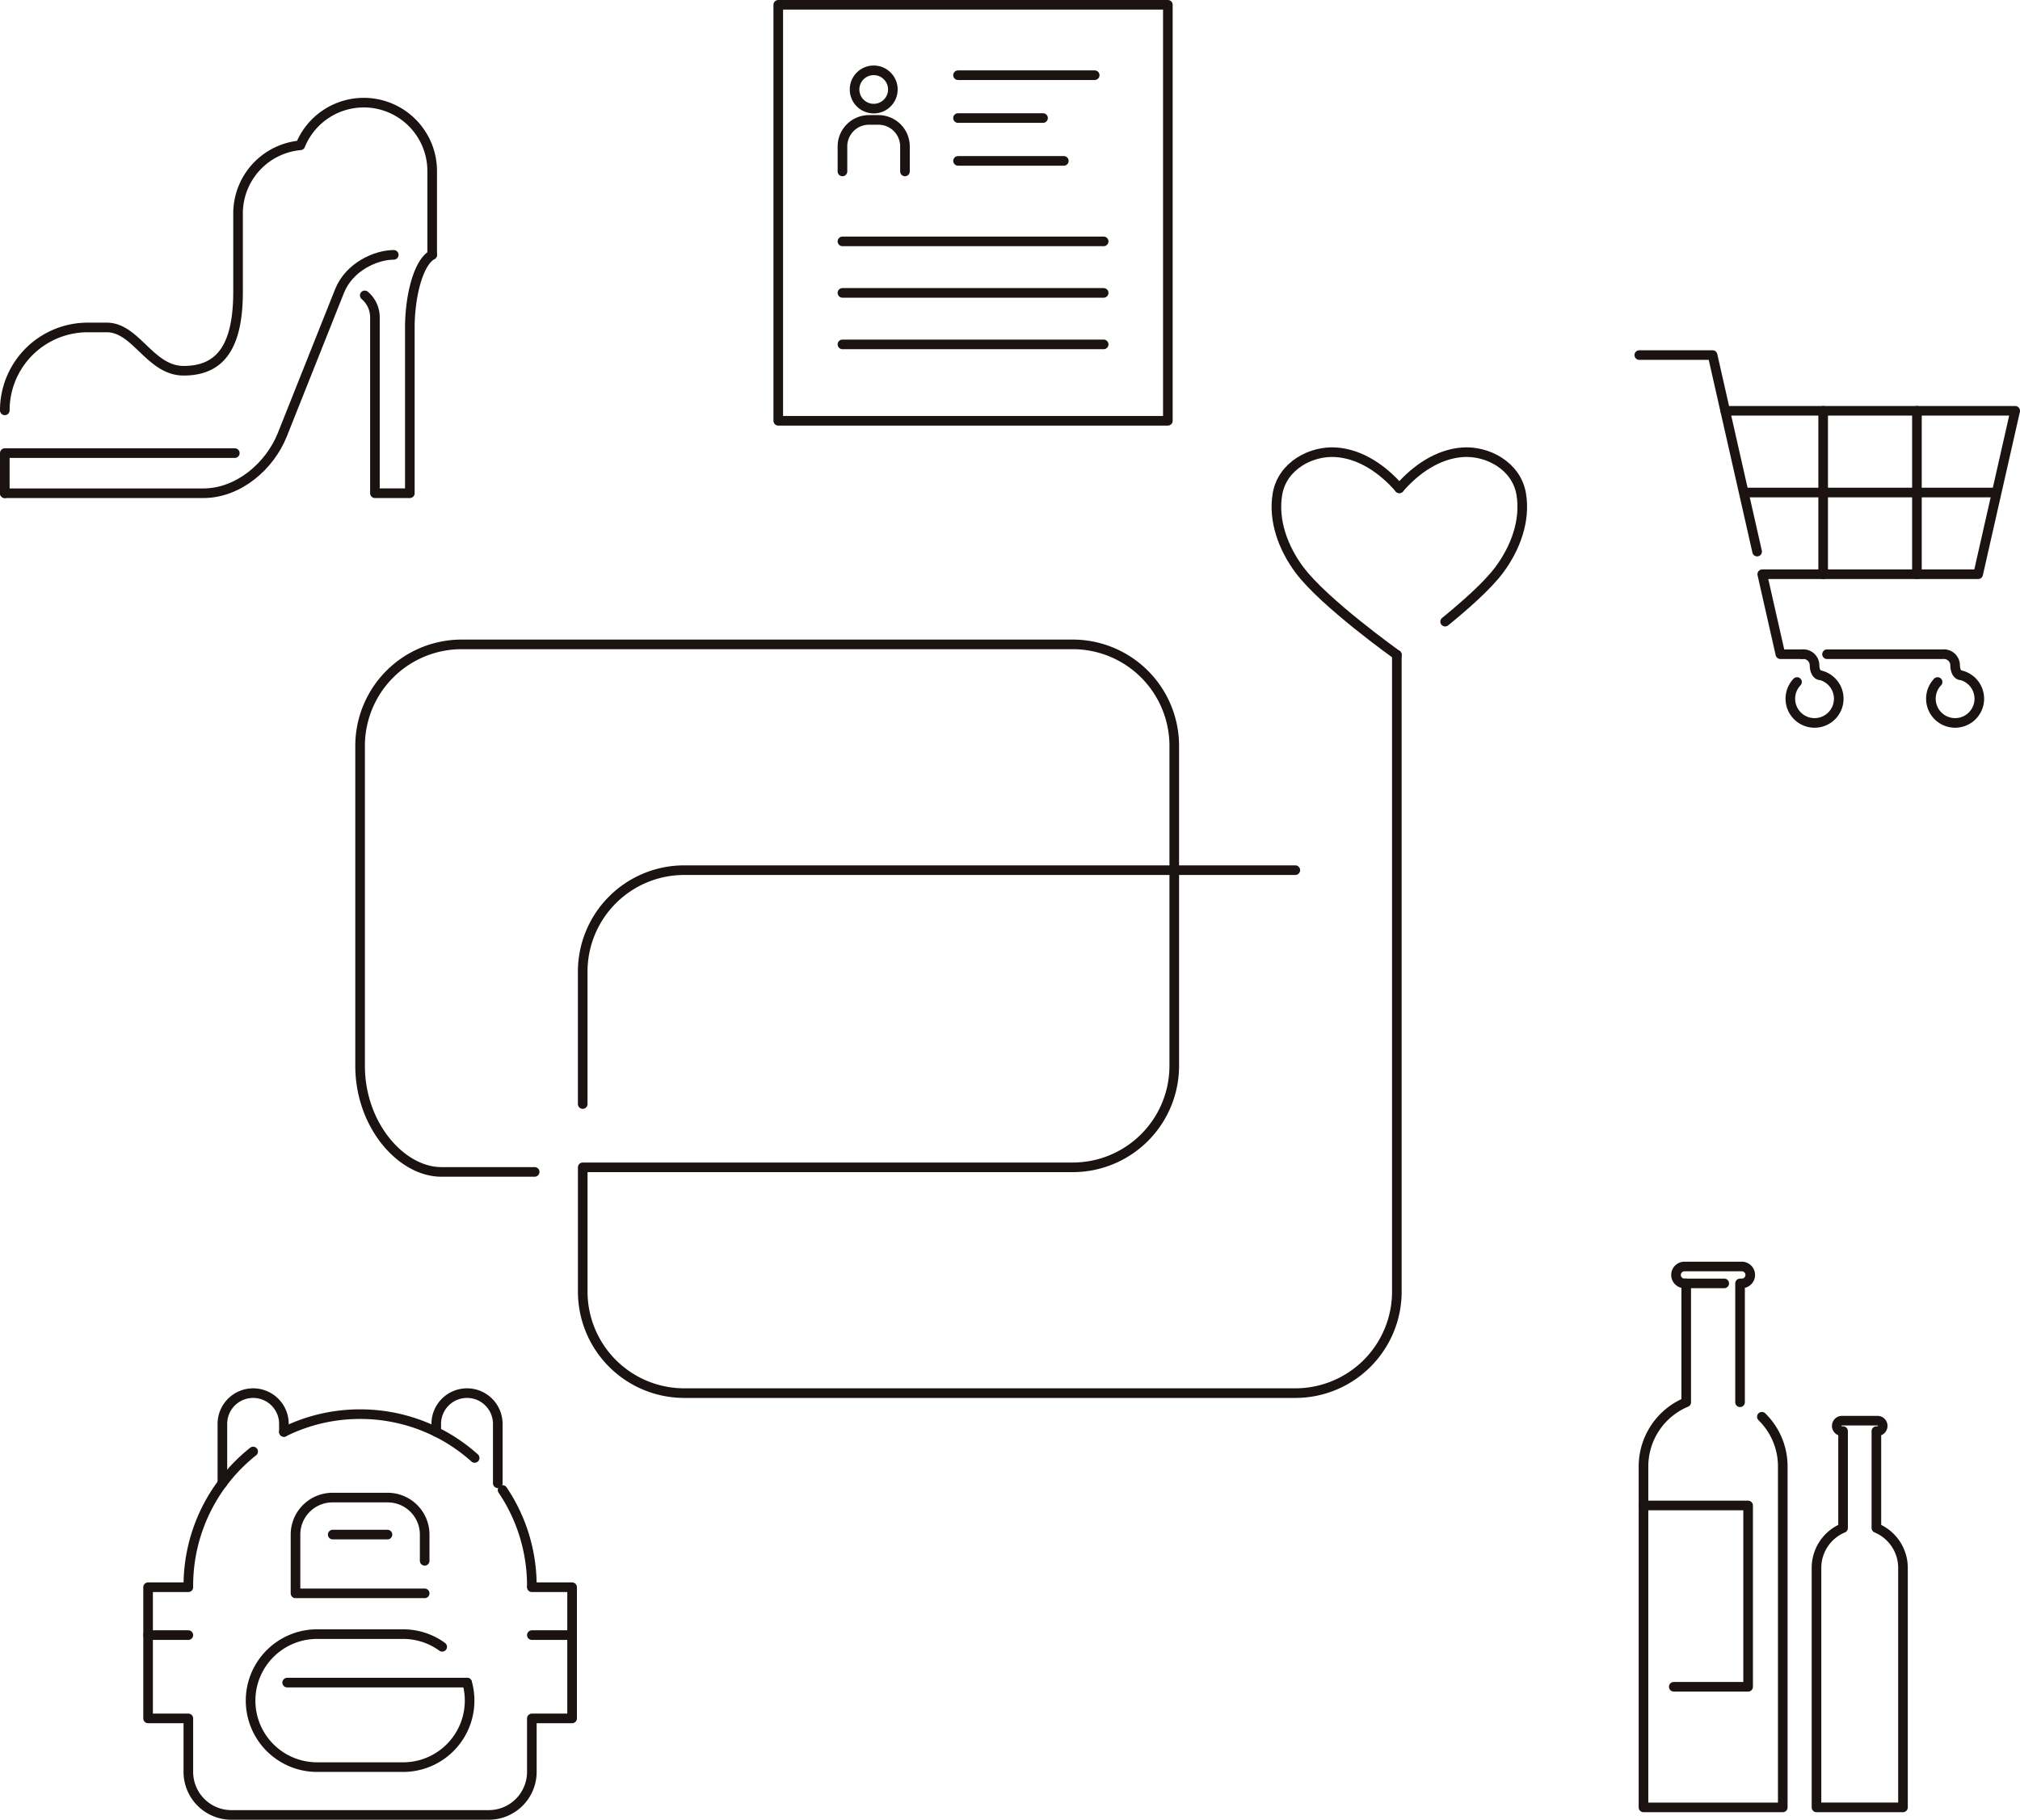 <svg xmlns="http://www.w3.org/2000/svg" width="420.264" height="378.688" viewBox="0 0 420.264 378.688"><defs><style>.a{fill:none;stroke:#1a1311;stroke-linecap:round;stroke-linejoin:round;stroke-width:2px;}</style></defs><g transform="translate(-812.083 -210)"><g transform="translate(-1553.855 -5323.654)"><path class="a" d="M2628,5700.787H2500.87a21.123,21.123,0,0,0-21.124,21.121v27.547" transform="translate(7.426 13.948)"/><path class="a" d="M2656.555,5663.508v132.516a21.125,21.125,0,0,1-21.123,21.127H2508.3a21.126,21.126,0,0,1-21.123-21.127v-25.861h101.941a21.123,21.123,0,0,0,21.126-21.125v-66.578a21.123,21.123,0,0,0-21.126-21.121H2461.98a21.121,21.121,0,0,0-21.124,21.121v66.578c0,12.373,8.595,22.078,16.912,22.078h19.405" transform="translate(0 6.412)"/><g transform="translate(2631.499 5627.746)"><path class="a" d="M2626.506,5635.273c-3.395-3.916-7.99-7.131-13.158-7.5s-11.194,2.8-12.2,8.68c-.941,5.525,1.2,11.256,4.541,15.756,5.1,6.879,20.293,17.713,20.293,17.713" transform="translate(-2600.929 -5627.747)"/><path class="a" d="M2622.4,5635.273c3.395-3.916,7.989-7.131,13.156-7.5s11.2,2.8,12.2,8.68c.94,5.525-1.2,11.256-4.542,15.756-2.4,3.24-7.048,7.359-11.285,10.809" transform="translate(-2596.828 -5627.747)"/></g></g><g transform="translate(1104.53 2173.246)"><path class="a" d="M-202.53-1910.215v-17.434a14.238,14.238,0,0,0-14.238-14.238,14.24,14.24,0,0,0-13.192,8.882,14.236,14.236,0,0,0-12.959,14.178v16.312c0,12.35-4.359,16.418-11.333,16.418s-9.879-9.006-15.981-9.006H-274.2a17.249,17.249,0,0,0-17.249,17.25"/><path class="a" d="M-291.447-1860.6h41.263c7.461,0,13.918-5.762,16.473-12.177l11.9-29.889h0c2.021-5.075,7.582-7.545,11.286-7.545"/><path class="a" d="M-243.593-1868.954h-47.854v8.349"/><path class="a" d="M-216.557-1901.773a5.974,5.974,0,0,1,2.114,4.634v36.535h7.264v-34.5c0-6.1,1.6-13.353,4.649-15.112"/></g><g transform="translate(1154.016 473.555)"><path class="a" d="M-302.4-2341.058v-24.733h.364a1.76,1.76,0,0,0,1.759-1.76,1.759,1.759,0,0,0-1.759-1.759h-11.927a1.759,1.759,0,0,0-1.759,1.759,1.76,1.76,0,0,0,1.759,1.76h.364v24.733a14.491,14.491,0,0,0-8.89,13.365c0,.046.007.09.007.136h-.007v70.809h28.977v-70.809h-.007c0-.046.007-.09.007-.136a14.438,14.438,0,0,0-4.345-10.343" transform="translate(322.487 2369.311)"/><path class="a" d="M-280.089-2320.292v-20.155h.226a1.09,1.09,0,0,0,1.089-1.089,1.09,1.09,0,0,0-1.089-1.089h-7.383a1.09,1.09,0,0,0-1.089,1.089,1.09,1.09,0,0,0,1.089,1.089h.225v20.155a9,9,0,0,0-5.53,8.3v49.843h17.994v-49.843A9,9,0,0,0-280.089-2320.292Z" transform="translate(328.542 2374.709)"/><line class="a" x2="8.27" transform="translate(8.526 3.518)"/><path class="a" d="M-322.487-2327.944h21.767v37.727h-15.469" transform="translate(322.487 2377.679)"/></g><g transform="translate(127.073 3083.265)"><rect class="a" width="81.057" height="86.566" transform="translate(846.927 -2872.265)"/><g transform="translate(860.283 -2858.632)"><g transform="translate(0.001)"><circle class="a" cx="3.986" cy="3.986" r="3.986" transform="translate(2.517)"/><path class="a" d="M854.452-2848.047v-5.2a5.521,5.521,0,0,1,5.521-5.521h1.963a5.522,5.522,0,0,1,5.522,5.521v5.2" transform="translate(-854.452 2869.088)"/></g><line class="a" x2="54.345" transform="translate(0 35.599)"/><line class="a" x2="54.345" transform="translate(0 46.316)"/><line class="a" x2="54.345" transform="translate(0 57.034)"/><line class="a" x2="28.435" transform="translate(24.045 1.015)"/><line class="a" x2="17.686" transform="translate(24.045 9.931)"/><line class="a" x2="22.015" transform="translate(24.045 18.848)"/></g></g><g transform="translate(842.893 499.908)"><path class="a" d="M-389.164-2371.193h-8.375v27.3h8.375v11.122a8.963,8.963,0,0,0,8.964,8.964h53.538a8.963,8.963,0,0,0,8.964-8.964v-11.122h8.375v-27.3H-317.7" transform="translate(397.539 2411.587)"/><line class="a" x2="8.375" transform="translate(0 50.357)"/><line class="a" x2="8.375" transform="translate(79.84 50.357)"/><path class="a" d="M-352.914-2362.065h-26.874v-12.226a7.7,7.7,0,0,1,7.7-7.7h11.473a7.7,7.7,0,0,1,7.7,7.7v5.453" transform="translate(410.458 2403.73)"/><line class="a" x2="37.419" transform="translate(28.936 60.241)"/><line class="a" x2="11.394" transform="translate(38.411 29.439)"/><path class="a" d="M-362.84-2386.491v-1.679a6.4,6.4,0,0,1,6.4-6.4h0a6.4,6.4,0,0,1,6.4,6.4v12.352" transform="translate(422.793 2394.572)"/><path class="a" d="M-340.146-2355.462a13.825,13.825,0,0,1,.517,3.756h0a13.841,13.841,0,0,1-13.84,13.84h-17.89a13.84,13.84,0,0,1-13.838-13.84h0a13.839,13.839,0,0,1,13.838-13.839h17.89a13.784,13.784,0,0,1,8.133,2.64" transform="translate(406.522 2415.697)"/><path class="a" d="M-388.592-2375.818v-12.352a6.4,6.4,0,0,1,6.4-6.4h0a6.4,6.4,0,0,1,6.4,6.4v1.679" transform="translate(404.051 2394.572)"/><path class="a" d="M-354.853-2382.906a35.573,35.573,0,0,1,6.087,19.957" transform="translate(428.606 2403.063)"/><path class="a" d="M-381.183-2388.339a35.58,35.58,0,0,1,15.848-3.7,35.6,35.6,0,0,1,23.833,9.109" transform="translate(409.443 2396.417)"/><path class="a" d="M-392.692-2359.577a35.668,35.668,0,0,1,13.484-27.963" transform="translate(401.067 2399.69)"/></g><g transform="translate(441.514 3014.053)"><line class="a" x2="51.999" transform="translate(733.628 -2701.56)"/><line class="a" y2="34.009" transform="translate(749.881 -2718.565)"/><line class="a" y2="34.009" transform="translate(769.39 -2718.565)"/><path class="a" d="M750.534-2707.817c-.666-.2-.946-1.2-.946-2.04a2.334,2.334,0,0,0-2.582-2.275H722.941" transform="translate(27.746 44.222)"/><path class="a" d="M720.129-2712.132" transform="translate(20.85 44.222)"/><path class="a" d="M735.184-2710.882a5.037,5.037,0,0,1,4.087,4.947,5.035,5.035,0,0,1-5.033,5.036,5.035,5.035,0,0,1-5.037-5.036,5.02,5.02,0,0,1,1.391-3.477" transform="translate(43.096 47.287)"/><path class="a" d="M721.441-2712.132a2.33,2.33,0,0,1,2.579,2.275c0,.842.283,1.837.949,2.04" transform="translate(24.067 44.222)"/><path class="a" d="M726.713-2710.882a5.037,5.037,0,0,1,4.087,4.947,5.035,5.035,0,0,1-5.037,5.036,5.035,5.035,0,0,1-5.033-5.036,5.032,5.032,0,0,1,1.388-3.477" transform="translate(22.324 47.287)"/><path class="a" d="M745.508-2667.91H740.98l-3.772-16.646h44.919l7.706-34.008H729.5l-2.628-11.6H711.626"/><line class="a" x2="6.638" y2="29.297" transform="translate(729.503 -2718.565)"/></g></g></svg>